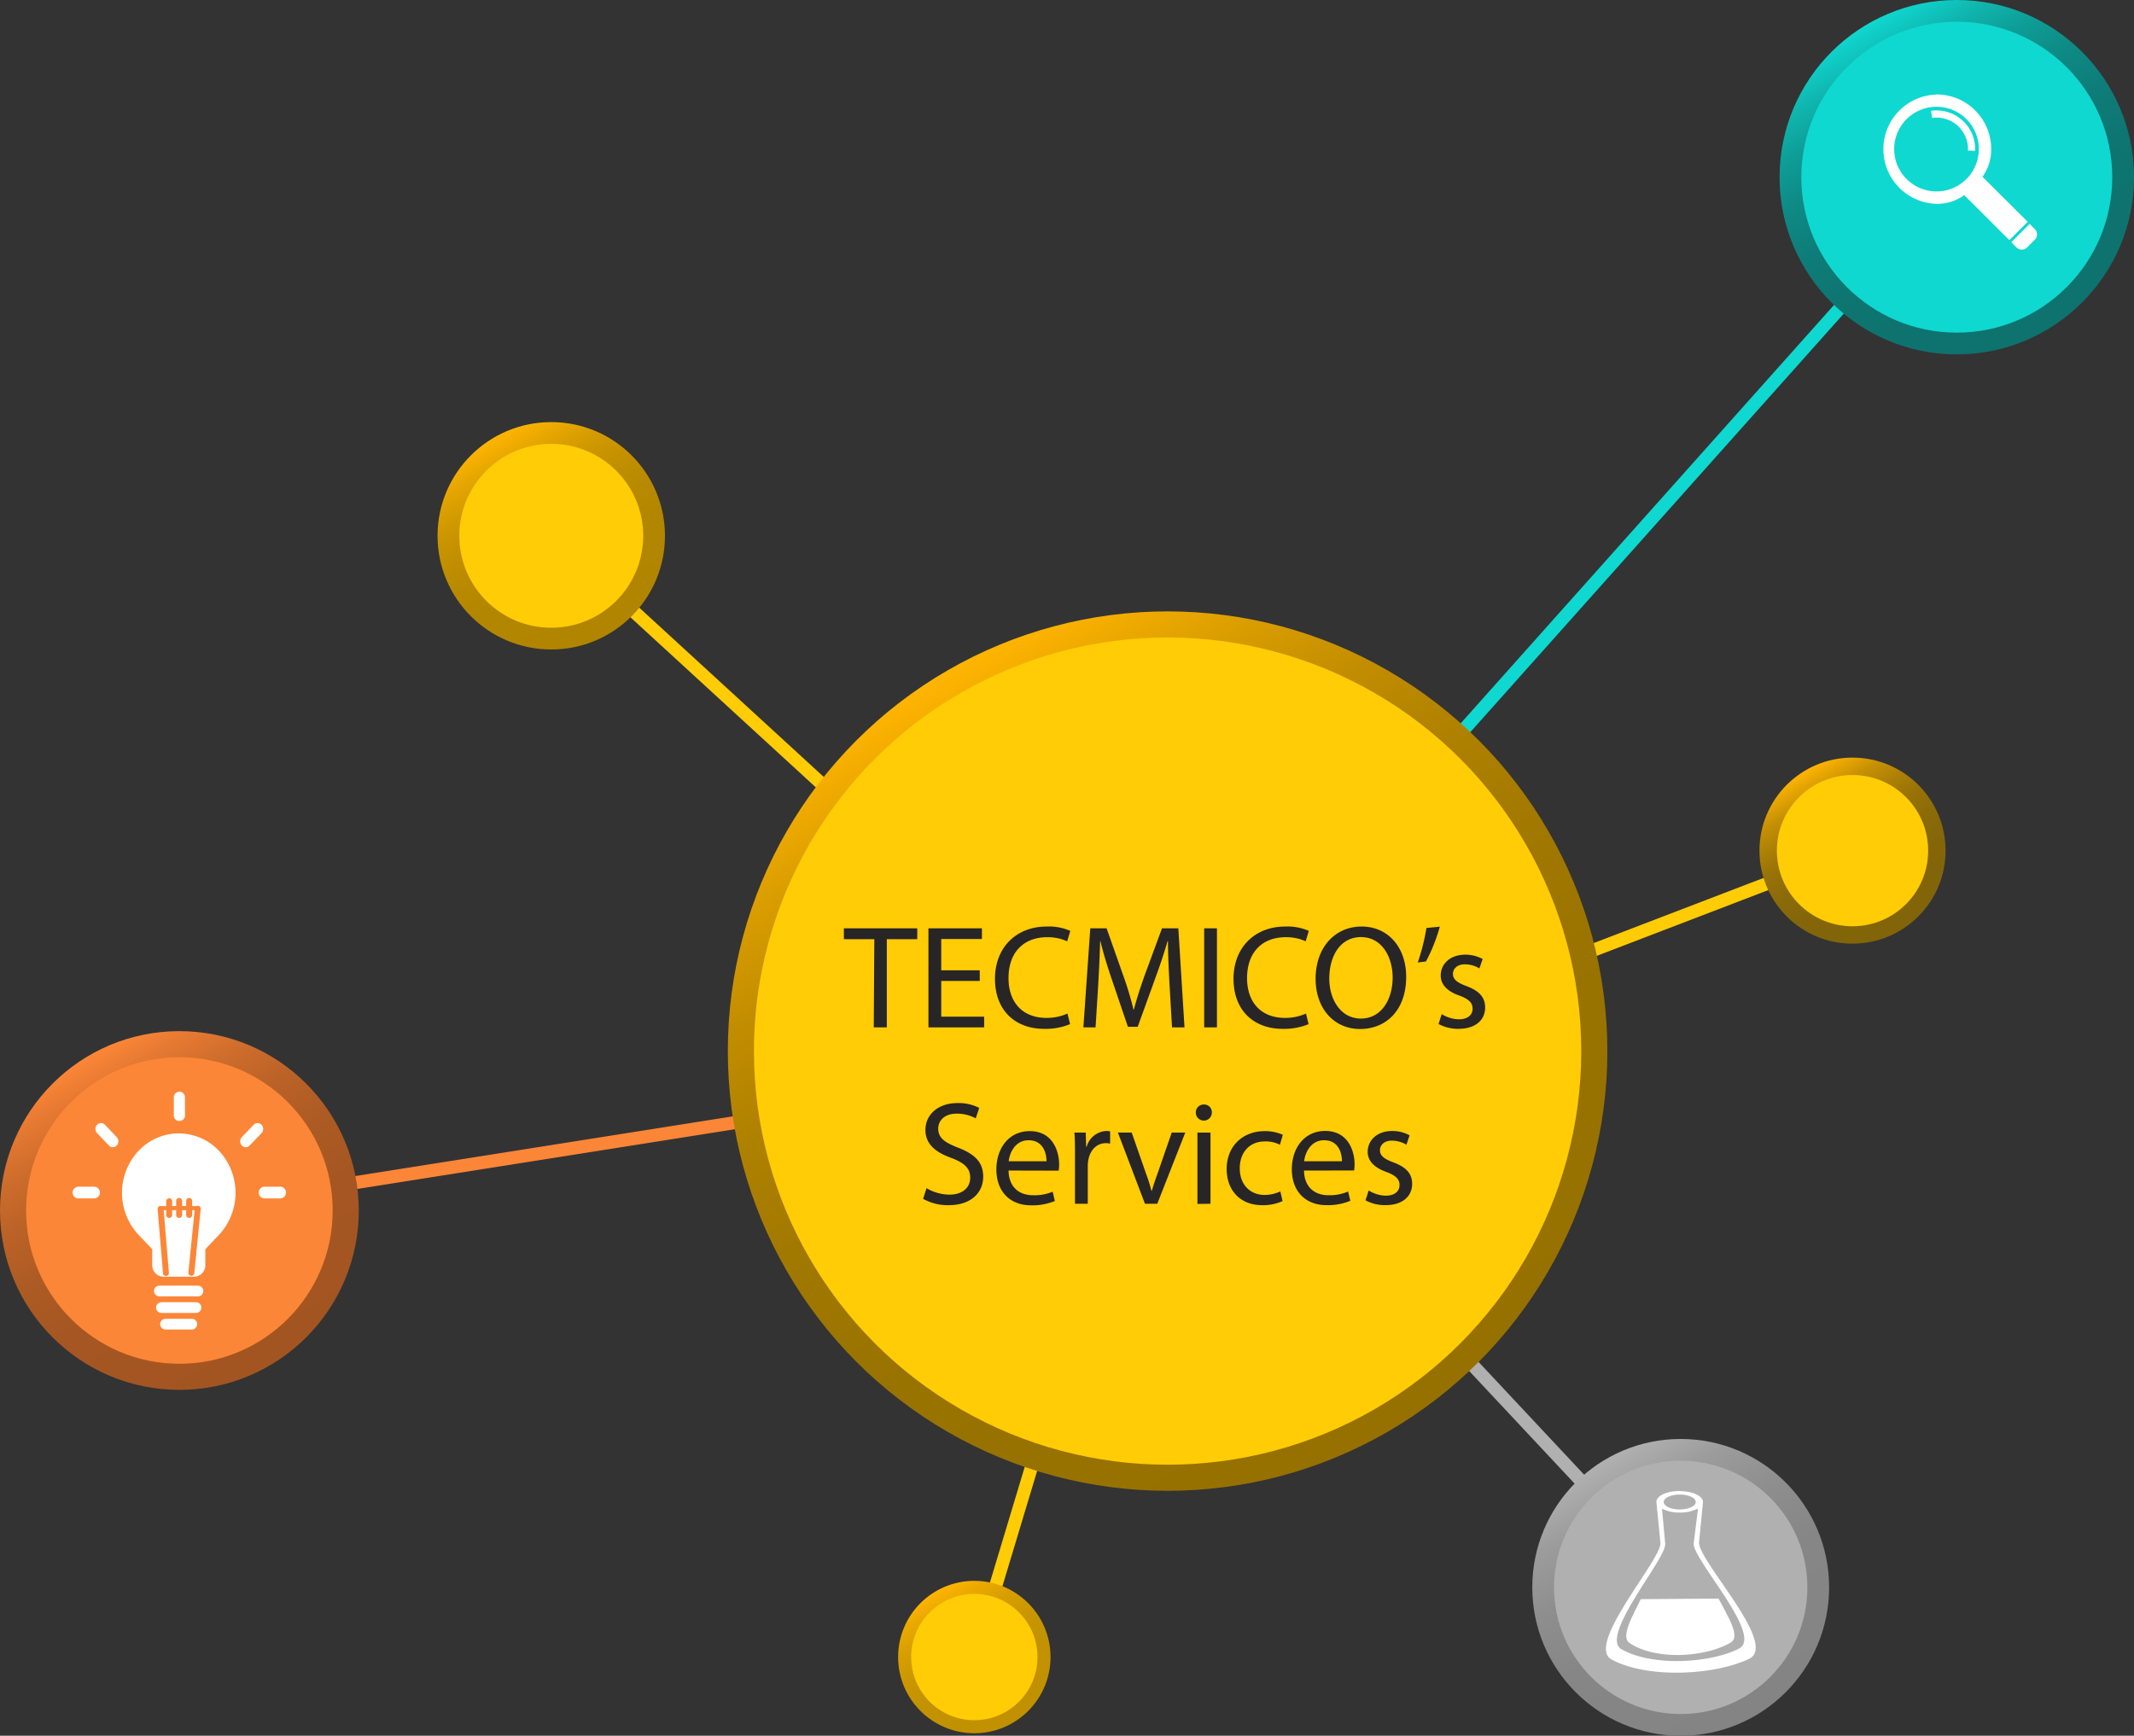 <svg xmlns="http://www.w3.org/2000/svg" viewBox="0 0 490.59 399.08"><rect x="0" y="0" width="490.59" height="399.08" fill="#333333" stroke="none"/><defs><linearGradient id="a" x1="61.87" x2="20.62" y1="314.04" y2="242.59" gradientUnits="userSpaceOnUse"><stop offset="0" stop-color="#a35521"></stop><stop offset=".35" stop-color="#a55622"></stop><stop offset=".53" stop-color="#ad5b24"></stop><stop offset=".68" stop-color="#bb6227"></stop><stop offset=".81" stop-color="#ce6d2c"></stop><stop offset=".92" stop-color="#e77a32"></stop><stop offset="1" stop-color="#fc8637"></stop></linearGradient><linearGradient id="b" x1="139.8" x2="113.66" y1="145.83" y2="100.54" gradientUnits="userSpaceOnUse"><stop offset="0" stop-color="#b18500"></stop><stop offset=".36" stop-color="#b38600"></stop><stop offset=".55" stop-color="#bb8b00"></stop><stop offset=".71" stop-color="#c99400"></stop><stop offset=".84" stop-color="#dca000"></stop><stop offset=".96" stop-color="#f5af00"></stop><stop offset="1" stop-color="#ffb500"></stop></linearGradient><linearGradient id="c" x1="470.22" x2="429.47" y1="76.03" y2="5.45" gradientUnits="userSpaceOnUse"><stop offset="0" stop-color="#0e726e"></stop><stop offset=".33" stop-color="#0e7470"></stop><stop offset=".51" stop-color="#0e7c78"></stop><stop offset=".66" stop-color="#0e8a85"></stop><stop offset=".78" stop-color="#0e9d97"></stop><stop offset=".89" stop-color="#0fb6af"></stop><stop offset=".99" stop-color="#0fd4cd"></stop><stop offset="1" stop-color="#0fd8d0"></stop></linearGradient><linearGradient id="d" x1="436.57" x2="415.18" y1="214.1" y2="177.05" gradientUnits="userSpaceOnUse"><stop offset="0" stop-color="#826409"></stop><stop offset=".31" stop-color="#846609"></stop><stop offset=".48" stop-color="#8c6b08"></stop><stop offset=".62" stop-color="#9a7307"></stop><stop offset=".73" stop-color="#ad8006"></stop><stop offset=".84" stop-color="#c69004"></stop><stop offset=".93" stop-color="#e5a402"></stop><stop offset="1" stop-color="#ffb500"></stop></linearGradient><linearGradient id="e" x1="403.44" x2="369.32" y1="394.52" y2="335.42" gradientUnits="userSpaceOnUse"><stop offset="0" stop-color="#848484"></stop><stop offset=".43" stop-color="#868686"></stop><stop offset=".65" stop-color="#8e8e8e"></stop><stop offset=".84" stop-color="#9c9c9c"></stop><stop offset=".99" stop-color="#afafaf"></stop><stop offset="1" stop-color="#b0b0b0"></stop></linearGradient><linearGradient id="f" x1="232.75" x2="215.23" y1="396.16" y2="365.81" gradientUnits="userSpaceOnUse"><stop offset="0" stop-color="#c19100"></stop><stop offset=".39" stop-color="#c39200"></stop><stop offset=".59" stop-color="#cb9700"></stop><stop offset=".76" stop-color="#d99f00"></stop><stop offset=".9" stop-color="#ecaa00"></stop><stop offset="1" stop-color="#ffb500"></stop></linearGradient><linearGradient id="g" x1="318.97" x2="217.86" y1="329.24" y2="154.11" gradientUnits="userSpaceOnUse"><stop offset="0" stop-color="#977100"></stop><stop offset=".33" stop-color="#997300"></stop><stop offset=".51" stop-color="#a17800"></stop><stop offset=".65" stop-color="#af8100"></stop><stop offset=".77" stop-color="#c28d00"></stop><stop offset=".88" stop-color="#db9e00"></stop><stop offset=".98" stop-color="#fab100"></stop><stop offset="1" stop-color="#ffb500"></stop></linearGradient></defs><g data-name="Layer 2"><g data-name="Layer 1"><path d="m41.017 276.83 198.768-31.446.469 2.964-198.768 31.446z" fill="#fc8637"></path><circle fill="#fc8637" cx="41.24" cy="278.32" r="38.24" stroke="url(#a)" stroke-miterlimit="10" stroke-width="6"></circle><path d="M38.05 303.22h6.1a1.2 1.2 0 0 1 1.17 1.23 1.2 1.2 0 0 1-1.17 1.23h-6.1a1.23 1.23 0 0 1 0-2.46Zm-.94-3.81h8a1.2 1.2 0 0 1 1.17 1.23 1.2 1.2 0 0 1-1.17 1.23h-8a1.23 1.23 0 0 1 0-2.46Zm-.47-3.81h8.92a1.2 1.2 0 0 1 1.17 1.23 1.2 1.2 0 0 1-1.17 1.23h-8.92a1.23 1.23 0 0 1 0-2.46Zm2.25-20.09a.7.7 0 0 0-.68.72v1.08H37.1a.07.07 0 0 0-.06 0l-.18-.06a.72.72 0 0 0-.62.78l1.23 14.7a.69.69 0 0 0 .74.65.71.71 0 0 0 .62-.77l-1.2-14.37h.58v1.08a.69.69 0 0 0 .68.71.69.69 0 0 0 .68-.71v-1.08h.93v1.08a.7.7 0 0 0 .69.71.7.7 0 0 0 .68-.71v-1.08h.93v1.08a.7.7 0 0 0 .68.71.7.7 0 0 0 .69-.71v-1.08h.58l-1.44 14.3a.7.7 0 0 0 .61.78.69.69 0 0 0 .75-.63L46.14 278a.72.72 0 0 0-.61-.79.26.26 0 0 0-.23.08h-1.13v-1.08a.69.69 0 1 0-1.37 0v1.08h-.93v-1.08a.69.69 0 1 0-1.37 0v1.08h-.93v-1.08a.7.7 0 0 0-.68-.72Zm-21-2.66h3.85a1.35 1.35 0 0 1 0 2.69h-3.81a1.35 1.35 0 0 1 0-2.69Zm42.78 0h3.85a1.35 1.35 0 0 1 0 2.69h-3.81a1.35 1.35 0 0 1 0-2.69ZM41.1 260.59a12.71 12.71 0 0 1 9.23 4 14.14 14.14 0 0 1 0 19.34l-3.13 3.29v3.65a2.61 2.61 0 0 1-2.54 2.67h-3.49l-.07.07-.07-.07h-3.49a2.61 2.61 0 0 1-2.54-2.67v-3.65l-3.13-3.29a14.14 14.14 0 0 1 0-19.34 12.71 12.71 0 0 1 9.23-4Zm18.12-2.37a1.26 1.26 0 0 1 .91.39 1.4 1.4 0 0 1 0 1.91l-2.73 2.85a1.23 1.23 0 0 1-1.81 0 1.39 1.39 0 0 1 0-1.9l2.72-2.86a1.26 1.26 0 0 1 .91-.39Zm-36 0a1.27 1.27 0 0 1 .91.39l2.72 2.86a1.39 1.39 0 0 1 0 1.9 1.24 1.24 0 0 1-1.82 0l-2.72-2.85a1.4 1.4 0 0 1 0-1.91 1.26 1.26 0 0 1 .91-.39ZM41.24 251a1.32 1.32 0 0 1 1.29 1.34v4a1.29 1.29 0 1 1-2.57 0v-4a1.31 1.31 0 0 1 1.28-1.34Z" fill="#fff" fill-rule="evenodd"></path><path d="m125.717 124.293 2.028-2.21 71.758 65.846-2.028 2.21z" fill="#ffcc05"></path><circle fill="#ffcc05" cx="126.73" cy="123.19" r="23.64" stroke="url(#b)" stroke-miterlimit="10" stroke-width="5"></circle><path d="M316.415 188.038 448.726 39.743l2.239 1.998-132.312 148.294z" fill="#0fd8d0"></path><circle fill="#0fd8d0" cx="449.85" cy="40.74" r="38.24" stroke="url(#c)" stroke-miterlimit="10" stroke-width="5"></circle><path d="m466.6 51.48 1.2 1.21a1.7 1.7 0 0 1 0 2.41l-1.8 1.8a1.7 1.7 0 0 1-2.41 0l-1.21-1.2Zm-22.66-26a8.87 8.87 0 0 1 10.12 9.21l-1.64-.08a7.24 7.24 0 0 0-8.25-7.5Zm1.25-.93a9.73 9.73 0 1 0 9.73 9.72 9.72 9.72 0 0 0-9.73-9.72Zm0-2.84a12.56 12.56 0 0 1 12.57 12.56 10.54 10.54 0 0 1-2 6.37L466.15 51l-4.21 4.21-10.38-10.34a10.54 10.54 0 0 1-6.37 2 12.57 12.57 0 0 1 0-25.13Z" fill="#fff" fill-rule="evenodd"></path><path d="m336.039 228.463 89.309-34.246 1.074 2.8-89.31 34.247z" fill="#ffcc05"></path><circle fill="#ffcc05" cx="425.88" cy="195.58" r="19.39" stroke="url(#d)" stroke-miterlimit="10" stroke-width="4"></circle><path d="m321.209 297.549 2.19-2.05 64.082 68.456-2.19 2.05z" fill="#b0b0b0"></path><circle fill="#b0b0b0" cx="386.38" cy="364.97" r="31.62" stroke="url(#e)" stroke-miterlimit="10" stroke-width="5"></circle><path d="M395.09 367.55c2.45 4.66 5.05 8.82 2.74 10.13-5.91 3.44-17.36 4.12-23.33 0-1.75-1.48.45-5.47 2.7-10Zm-13-20.59.73 8c.24 3.41-14.85 20.78-10.23 24.13 6.94 4.09 20.24 3.42 27.11 0 5.91-2.86-10.25-20.11-10.35-24.13l1-8h-.25a8.86 8.86 0 0 1-3.93.81 8.73 8.73 0 0 1-4.06-.88Zm4.06-3.33c-2 0-3.68.77-3.68 1.71s1.65 1.72 3.68 1.72 3.68-.77 3.68-1.72-1.64-1.71-3.68-1.71Zm0-.79c2.91 0 5.27 1.08 5.35 2.42v.14l-.91 9.32c.12 4.51 18.4 23.49 11.47 26.7-8.07 3.84-23.67 4.59-31.81 0-5.43-3.76 11.75-22.87 11.47-26.7l-.92-9.32a.19.19 0 0 1 0-.08v-.09c.07-1.34 2.44-2.42 5.34-2.42Z" fill="#fff" fill-rule="evenodd"></path><path d="m222.546 380.548 19.4-64.422 2.873.865-19.4 64.422z" fill="#ffcc05"></path><circle fill="#ffcc05" cx="223.99" cy="380.99" r="16.02" stroke="url(#f)" stroke-miterlimit="10" stroke-width="3"></circle><circle fill="#ffcc05" cx="268.42" cy="241.67" r="98.1" stroke="url(#g)" stroke-miterlimit="10" stroke-width="6"></circle><path d="M201 215.94h-7v-2.5h16.87v2.5h-7v20.28h-3Zm24.24 9.6h-8.86v8.21h9.87v2.47h-12.81v-22.78h12.3v2.46h-9.36v7.2h8.86Zm20.76 9.93a14.67 14.67 0 0 1-6 1.08c-6.42 0-11.26-4.05-11.26-11.52 0-7.13 4.84-12 11.9-12a12.14 12.14 0 0 1 5.41 1l-.71 2.4a10.73 10.73 0 0 0-4.6-.95c-5.34 0-8.89 3.41-8.89 9.4 0 5.57 3.21 9.16 8.76 9.16a11.88 11.88 0 0 0 4.8-1Zm22.86-9.26c-.17-3.18-.37-7-.34-9.83h-.1c-.77 2.67-1.72 5.51-2.87 8.65l-4 11.05h-2.25l-3.69-10.85c-1.08-3.21-2-6.15-2.63-8.85h-.07c-.07 2.84-.24 6.65-.44 10.07l-.61 9.77h-2.8l1.59-22.78h3.75l3.88 11c1 2.81 1.73 5.31 2.3 7.68h.1c.58-2.3 1.39-4.8 2.4-7.68l4.06-11h3.75l1.42 22.78h-2.87Zm10.91-12.77v22.78h-2.94v-22.78Zm21.06 22.03a14.64 14.64 0 0 1-6 1.08c-6.42 0-11.25-4.05-11.25-11.52 0-7.13 4.83-12 11.89-12a12.1 12.1 0 0 1 5.41 1l-.71 2.4a10.68 10.68 0 0 0-4.59-.95c-5.34 0-8.89 3.41-8.89 9.4 0 5.57 3.21 9.16 8.75 9.16a11.84 11.84 0 0 0 4.8-1Zm22.44-10.88c0 7.84-4.77 12-10.58 12-6 0-10.24-4.67-10.24-11.56 0-7.23 4.49-12 10.58-12s10.24 4.8 10.24 11.56Zm-17.68.37c0 4.87 2.64 9.23 7.27 9.23s7.3-4.29 7.3-9.47c0-4.52-2.37-9.26-7.27-9.26s-7.3 4.54-7.3 9.54Zm25.41-11.9a39.36 39.36 0 0 1-3.18 8l-1.89.24a48 48 0 0 0 2-7.94Zm.44 20.11a7.74 7.74 0 0 0 3.92 1.19c2.16 0 3.18-1.08 3.18-2.44s-.85-2.19-3-3c-2.94-1-4.33-2.66-4.33-4.62 0-2.64 2.13-4.8 5.64-4.8a8.22 8.22 0 0 1 4 1l-.75 2.16a6.4 6.4 0 0 0-3.34-.94c-1.76 0-2.74 1-2.74 2.23s1 2 3.11 2.77c2.84 1.08 4.29 2.5 4.29 4.93 0 2.88-2.23 4.9-6.12 4.9a9.37 9.37 0 0 1-4.59-1.11ZM213 273.18a10.36 10.36 0 0 0 5.28 1.49c3 0 4.76-1.59 4.76-3.89 0-2.12-1.21-3.34-4.29-4.53-3.72-1.31-6-3.24-6-6.45 0-3.55 2.94-6.18 7.37-6.18a10.46 10.46 0 0 1 5 1.11l-.81 2.4a9.07 9.07 0 0 0-4.33-1.08c-3.11 0-4.29 1.86-4.29 3.41 0 2.13 1.38 3.18 4.53 4.4 3.85 1.48 5.81 3.34 5.81 6.69 0 3.51-2.6 6.55-8 6.55a11.8 11.8 0 0 1-5.81-1.45Zm18.86-4.05c.07 4 2.63 5.68 5.61 5.68A10.81 10.81 0 0 0 242 274l.5 2.13a13.29 13.29 0 0 1-5.44 1c-5 0-8-3.31-8-8.24s2.91-8.82 7.67-8.82c5.34 0 6.76 4.69 6.76 7.7a12.27 12.27 0 0 1-.1 1.39Zm8.72-2.13c0-1.89-.78-4.83-4.13-4.83-3 0-4.32 2.77-4.56 4.83Zm6.55-1.49c0-1.93 0-3.58-.13-5.1h2.6l.1 3.21h.13a4.91 4.91 0 0 1 4.53-3.58 3.15 3.15 0 0 1 .85.1v2.8a5 5 0 0 0-1-.1c-2.09 0-3.58 1.59-4 3.82a8.16 8.16 0 0 0-.14 1.39v8.72h-2.94Zm13.04-5.1 3.21 9.19a38.33 38.33 0 0 1 1.32 4.19h.1c.38-1.35.85-2.7 1.39-4.19l3.18-9.19h3.11l-6.43 16.36h-2.83L257 260.41Zm18.42-4.6a1.84 1.84 0 0 1-3.68 0 1.81 1.81 0 0 1 1.86-1.86 1.76 1.76 0 0 1 1.82 1.86Zm-3.31 21v-16.4h3v16.36Zm19.57-.65a11.07 11.07 0 0 1-4.7.94c-4.94 0-8.15-3.34-8.15-8.34s3.45-8.69 8.79-8.69a10 10 0 0 1 4.12.84l-.67 2.3a7 7 0 0 0-3.45-.77c-3.75 0-5.78 2.77-5.78 6.18 0 3.79 2.43 6.12 5.68 6.12a8.5 8.5 0 0 0 3.65-.81Zm4.93-7.03c.07 4 2.64 5.68 5.61 5.68a10.81 10.81 0 0 0 4.53-.85l.51 2.13a13.34 13.34 0 0 1-5.45 1c-5 0-8-3.31-8-8.24s2.91-8.82 7.67-8.82c5.34 0 6.76 4.69 6.76 7.7a12.27 12.27 0 0 1-.1 1.39Zm8.72-2.13c0-1.89-.78-4.83-4.12-4.83-3 0-4.33 2.77-4.57 4.83Zm6.15 6.72a7.74 7.74 0 0 0 3.92 1.19c2.16 0 3.17-1.08 3.17-2.44s-.84-2.19-3-3c-2.94-1.05-4.32-2.67-4.32-4.63 0-2.64 2.13-4.8 5.64-4.8a8.15 8.15 0 0 1 4 1l-.74 2.16a6.44 6.44 0 0 0-3.35-.94c-1.75 0-2.73 1-2.73 2.23s1 2 3.11 2.77c2.83 1.08 4.29 2.5 4.29 4.93 0 2.88-2.23 4.9-6.12 4.9a9.41 9.41 0 0 1-4.6-1.11Z" fill="#272525"></path></g></g></svg>